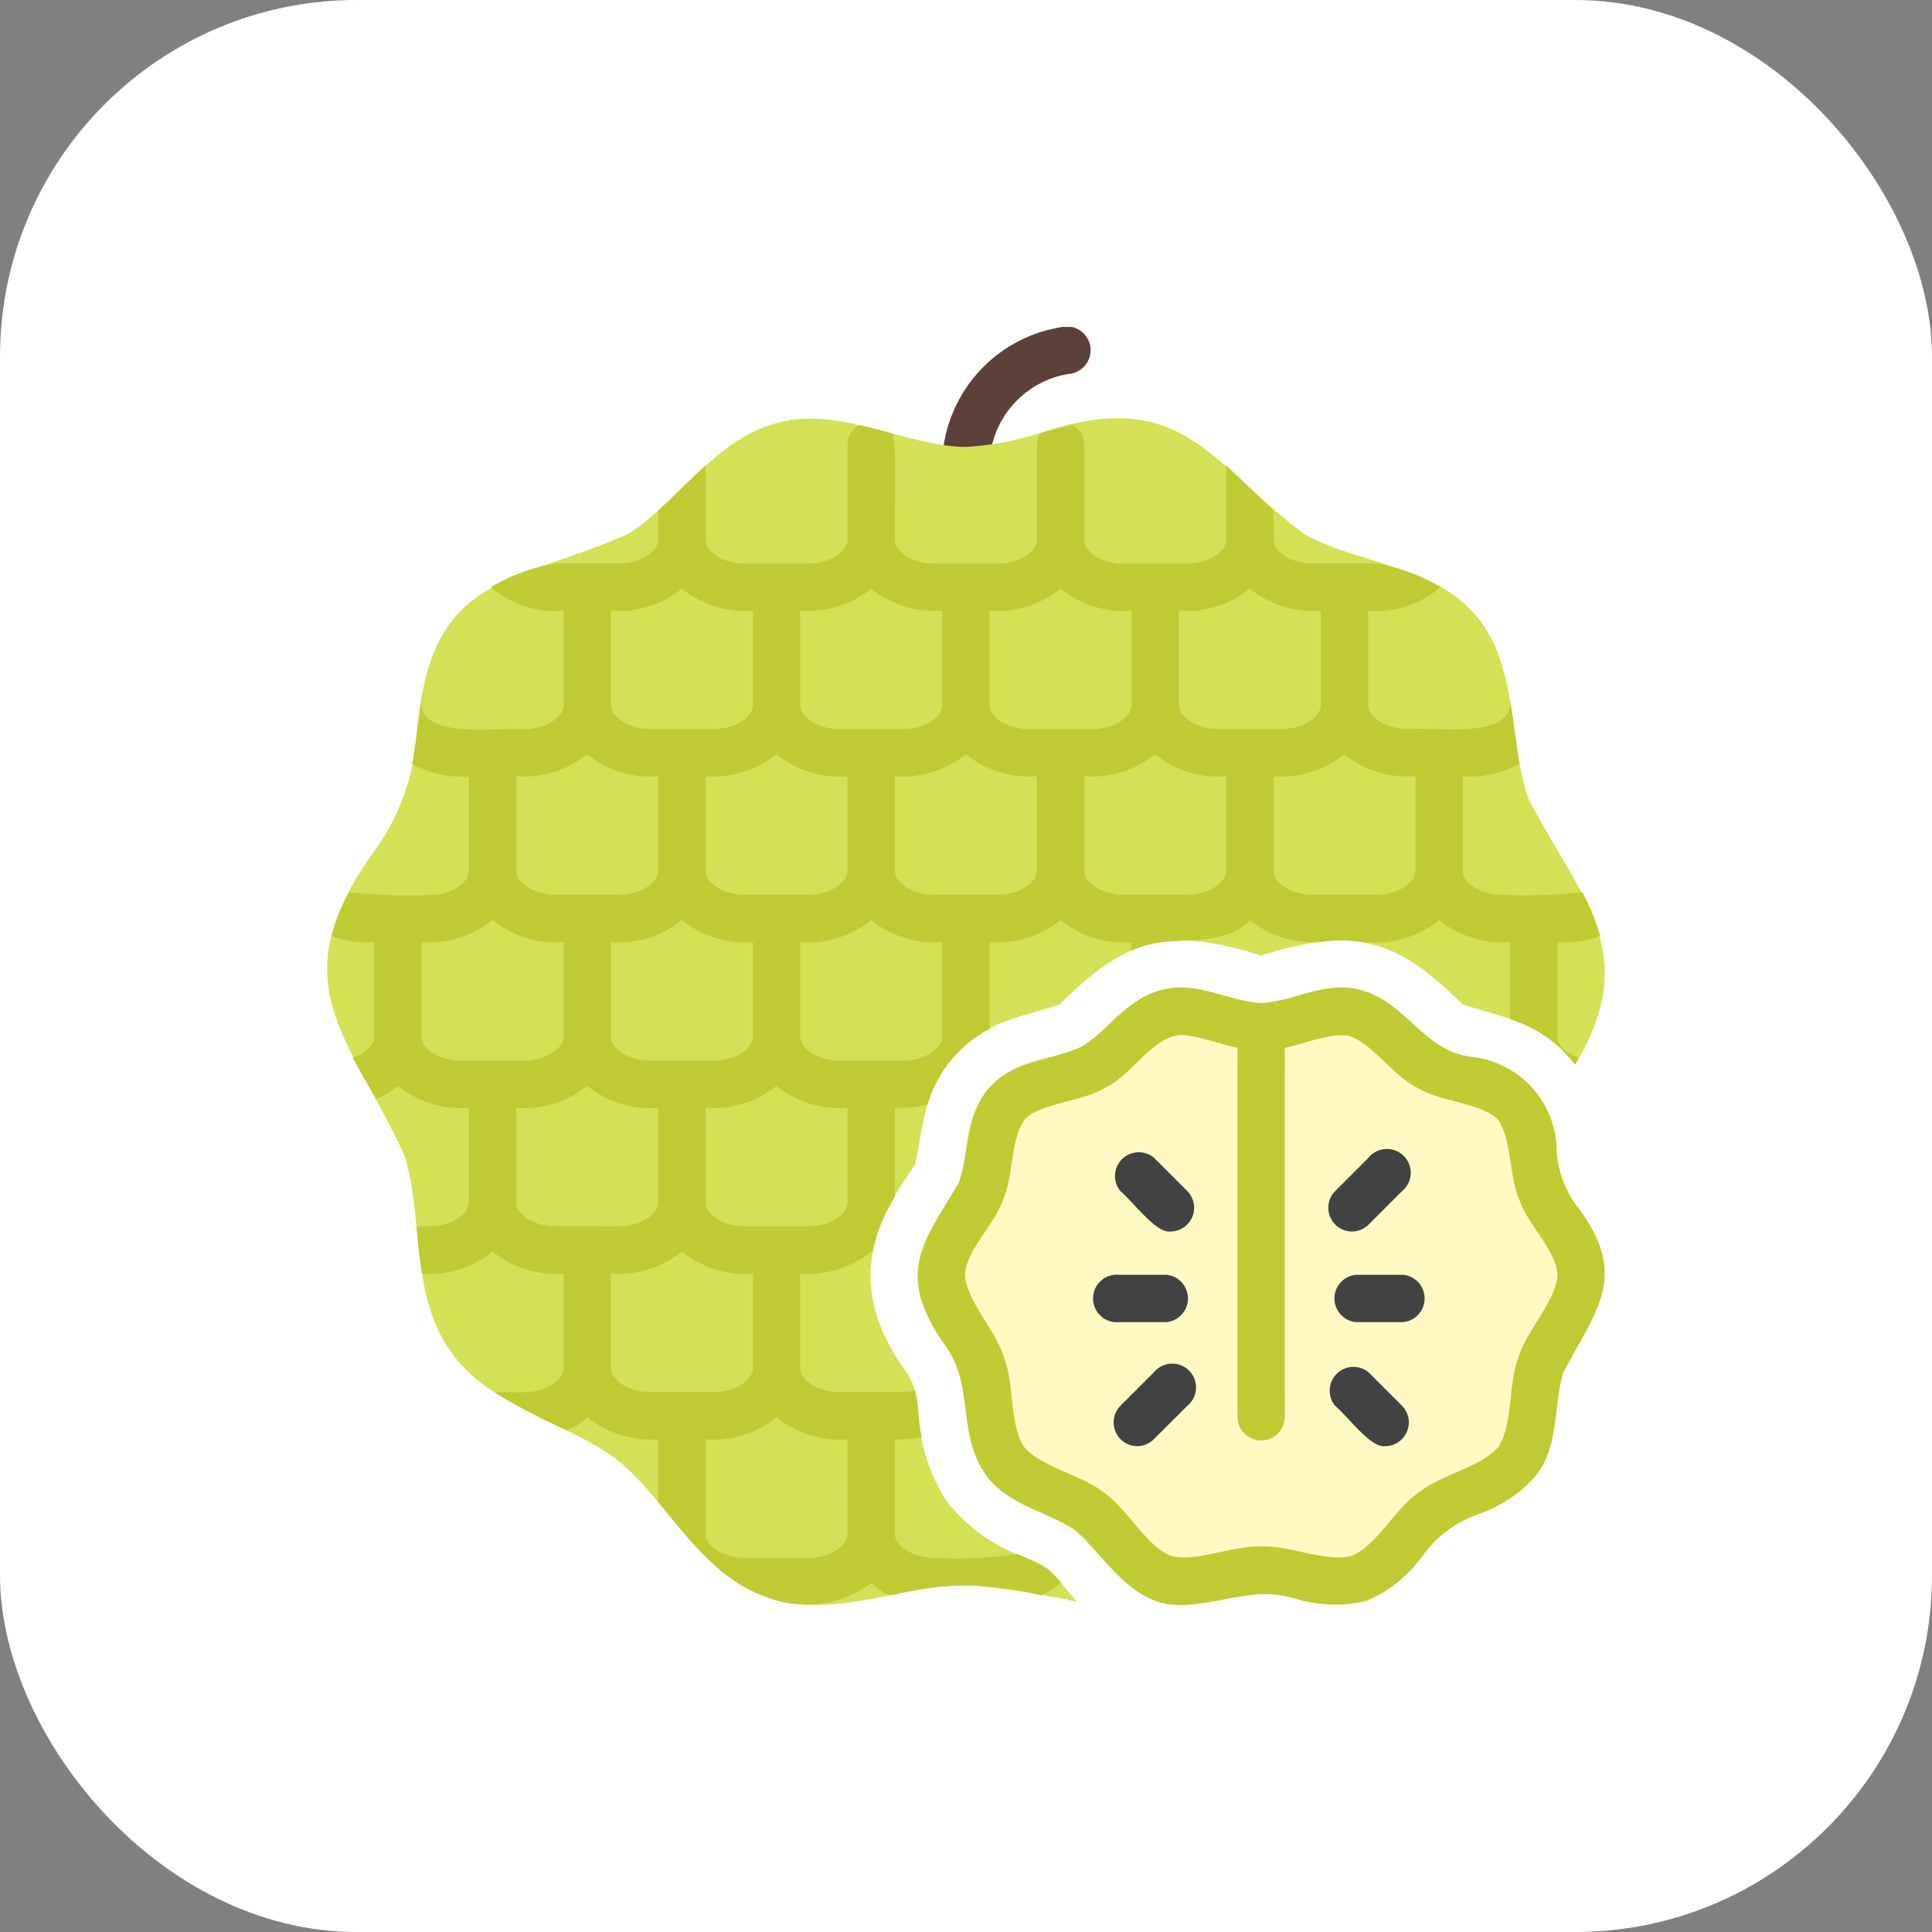 <svg xmlns="http://www.w3.org/2000/svg" xmlns:xlink="http://www.w3.org/1999/xlink" width="65" height="65" viewBox="0 0 65 65">
  <rect x="0" y="0" width="65" height="65" fill="#808080" stroke="none"/>
  <defs>
    <clipPath id="clip-path">
      <rect id="Rectangle_2547" data-name="Rectangle 2547" width="43" height="43" transform="translate(501 4103)" fill="#f44611"/>
    </clipPath>
  </defs>
  <g id="Group_23342" data-name="Group 23342" transform="translate(-490 -4092)">
    <rect id="Rectangle_2545" data-name="Rectangle 2545" width="65" height="65" rx="12" transform="translate(490 4092)" fill="#fff"/>
    <g id="Mask_Group_90" data-name="Mask Group 90" clip-path="url(#clip-path)">
      <g id="custard-apple_7761529" transform="translate(497.016 4099.018)">
        <g id="Group_23353" data-name="Group 23353">
          <g id="Group_23352" data-name="Group 23352">
            <path id="Path_5766" data-name="Path 5766" d="M25.479,9.617a.794.794,0,0,1-.8-.776,4.764,4.764,0,0,1,3.985-4.848.8.8,0,1,1,.274,1.569,3.179,3.179,0,0,0-2.666,3.247A.8.8,0,0,1,25.479,9.617Z" fill="#5d4037"/>
          </g>
          <path id="Path_5767" data-name="Path 5767" d="M28.76,46.338a2.4,2.4,0,0,0-1.272-.948,6,6,0,0,1-2.611-1.839,6.008,6.008,0,0,1-1-3.064,2.477,2.477,0,0,0-.515-1.5c-1.719-2.53-1.265-4.486.4-6.8.291-1.206.24-2.49,1.379-3.742,1.118-1.194,2.364-1.259,3.5-1.674,2.224-2.223,3.644-2.622,6.772-1.642,3.125-.979,4.542-.583,6.781,1.647,1.2.394,2.814.634,3.783,2.021,2.347-3.859.016-5.756-1.586-8.995-.665-1.936-.32-4.476-1.777-6.136-1.409-1.669-4-1.727-5.766-2.724-3.259-2.48-4.1-4.983-8.9-3.385a9.807,9.807,0,0,1-2.471.461C23.473,8,21.273,6.655,19.211,7.193c-2.14.5-3.394,2.688-5.1,3.758-3.967,1.739-6.632,1.3-7.1,6.654a7.623,7.623,0,0,1-1.469,4.061c-3.167,4.425-.8,6.145,1.052,10.2.639,2.053.195,4.684,1.535,6.557,1.3,1.9,3.924,2.383,5.635,3.687,1.673,1.367,2.77,3.816,4.958,4.589,2.189.807,4.575-.371,6.755-.391a29.554,29.554,0,0,1,3.747.564C29.055,46.686,28.9,46.5,28.76,46.338Z" fill="#d4e157"/>
          <path id="Path_5768" data-name="Path 5768" d="M28.219,45.752a8.455,8.455,0,0,0-1.006-.484,13.7,13.7,0,0,1-2.795.123c-.759,0-1.327-.421-1.327-.8V41.408a3.82,3.82,0,0,0,.9-.072c-.1-.526-.121-1.1-.222-1.568-.246.091-2.242.033-2.539.048-.759,0-1.327-.421-1.327-.8V35.832a3.4,3.4,0,0,0,2.389-.742c.012.011.029.018.042.029a5.341,5.341,0,0,1,.755-1.864v-3a3.822,3.822,0,0,0,1.1-.114A4.226,4.226,0,0,1,26.276,27.6V24.681a3.4,3.4,0,0,0,2.389-.742,3.4,3.4,0,0,0,2.389.742v.283c1.225-.634,2.963.038,3.981-1.025a3.383,3.383,0,0,0,2.333.74,4.334,4.334,0,0,1,1.648.034v-.032a3.4,3.4,0,0,0,2.389-.742,3.4,3.4,0,0,0,2.389.742s0,1.663,0,2.586A4.418,4.418,0,0,1,45.975,28.8c.043-.078.091-.154.133-.233-.435-.146-.722-.431-.722-.7,0,0,0-3.184,0-3.188a3.52,3.52,0,0,0,1.433-.209,6.856,6.856,0,0,0-.6-1.47,17.809,17.809,0,0,1-2.693.087c-.759,0-1.327-.421-1.327-.8V19.1a3.462,3.462,0,0,0,1.91-.424c-.123-.685-.2-1.423-.317-2.121.078,1.327-2.473.879-3.45.953-.759,0-1.327-.421-1.327-.8V13.534a3.335,3.335,0,0,0,2.435-.8,6.17,6.17,0,0,0-2.17-.792H37.157c-.759,0-1.327-.421-1.327-.8v-.983c-.53-.482-1.05-1.03-1.592-1.513v2.5c0,.376-.568.8-1.327.8H30.788c-.759,0-1.327-.421-1.327-.8V7.958a.727.727,0,0,0-.4-.674c-.361.082-.72.177-1.076.274a.78.78,0,0,0-.113.4v3.186c0,.376-.568.8-1.327.8H24.418c-.759,0-1.327-.421-1.327-.8-.042-.256.11-3.455-.112-3.586-.356-.1-.716-.192-1.078-.274a.724.724,0,0,0-.4.674v3.186c0,.376-.568.8-1.327.8H18.048c-.759,0-1.327-.421-1.327-.8v-2.5c-.543.483-1.063,1.031-1.592,1.514v.983c0,.376-.568.8-1.327.8H11.678a6.141,6.141,0,0,0-2.17.792,3.328,3.328,0,0,0,2.436.8v3.182c0,.376-.568.8-1.327.8-.85-.071-3.565.371-3.45-.95-.12.7-.194,1.435-.317,2.118a3.459,3.459,0,0,0,1.91.424v3.186c0,.376-.568.8-1.327.8A17.93,17.93,0,0,1,4.738,23a6.848,6.848,0,0,0-.6,1.47,3.517,3.517,0,0,0,1.433.209s0,3.185,0,3.186c0,.267-.287.553-.722.7.25.471.526.929.795,1.388a2.668,2.668,0,0,0,.724-.438,3.4,3.4,0,0,0,2.388.741v3.186c0,.376-.568.8-1.327.8H6.994c.052.53.1,1.065.19,1.592a3.4,3.4,0,0,0,2.371-.741,3.4,3.4,0,0,0,2.389.742v3.186c0,.376-.568.8-1.327.8h-1A20.756,20.756,0,0,0,12.048,41.1a1.937,1.937,0,0,0,.692-.438,3.4,3.4,0,0,0,2.389.742v2.115c1.029,1.237,2.031,2.605,3.6,3.176a3.657,3.657,0,0,0,3.57-.456,1.9,1.9,0,0,0,.645.417,9.908,9.908,0,0,1,5.062,0,2.908,2.908,0,0,0,.663-.413c.012.012.028.019.04.031A4.481,4.481,0,0,0,28.219,45.752ZM21.5,33.443c0,.376-.568.8-1.327.8H18.048c-.759,0-1.327-.421-1.327-.8V30.257a3.4,3.4,0,0,0,2.389-.742,3.4,3.4,0,0,0,2.389.742Zm-6.635-4.778c-.759,0-1.327-.421-1.327-.8V24.681a3.4,3.4,0,0,0,2.389-.742,3.4,3.4,0,0,0,2.389.742v3.186c0,.376-.568.8-1.327.8Zm9.82-.8c0,.376-.568.8-1.327.8H21.233c-.759,0-1.327-.421-1.327-.8V24.681a3.4,3.4,0,0,0,2.389-.742,3.4,3.4,0,0,0,2.389.742ZM40.342,19.1h.266v3.186c0,.376-.568.8-1.327.8H37.157c-.759,0-1.327-.421-1.327-.8V19.1a3.4,3.4,0,0,0,2.389-.742A3.236,3.236,0,0,0,40.342,19.1Zm-7.7-5.571a3.4,3.4,0,0,0,2.389-.742,3.4,3.4,0,0,0,2.389.742v3.182c0,.376-.568.8-1.327.8H33.973c-.759,0-1.327-.421-1.327-.8ZM34.238,19.1v3.186c0,.376-.568.8-1.327.8H30.788c-.759,0-1.327-.421-1.327-.8V19.1a3.4,3.4,0,0,0,2.389-.742A3.4,3.4,0,0,0,34.238,19.1Zm-7.962-5.571a3.4,3.4,0,0,0,2.389-.742,3.4,3.4,0,0,0,2.389.742v3.182c0,.376-.568.8-1.327.8H27.6c-.759,0-1.327-.421-1.327-.8ZM27.868,19.1v3.186c0,.376-.568.8-1.327.8H24.418c-.759,0-1.327-.421-1.327-.8V19.1a3.4,3.4,0,0,0,2.389-.742A3.4,3.4,0,0,0,27.868,19.1Zm-7.962-5.571a3.4,3.4,0,0,0,2.389-.742,3.4,3.4,0,0,0,2.389.742v3.182c0,.376-.568.8-1.327.8H21.233c-.759,0-1.327-.421-1.327-.8ZM21.5,19.1v3.186c0,.376-.568.8-1.327.8H18.048c-.759,0-1.327-.421-1.327-.8V19.1a3.4,3.4,0,0,0,2.389-.742A3.4,3.4,0,0,0,21.5,19.1Zm-7.962-5.571a3.4,3.4,0,0,0,2.389-.742,3.4,3.4,0,0,0,2.389.742v3.182c0,.376-.568.8-1.327.8H14.863c-.759,0-1.327-.421-1.327-.8ZM10.351,19.1a3.4,3.4,0,0,0,2.389-.742,3.4,3.4,0,0,0,2.389.742v3.186c0,.376-.568.8-1.327.8H11.678c-.759,0-1.327-.421-1.327-.8ZM8.493,28.664c-.759,0-1.327-.421-1.327-.8,0,0,0-3.185,0-3.186a3.4,3.4,0,0,0,2.389-.742,3.4,3.4,0,0,0,2.389.742v3.186c0,.376-.568.8-1.327.8Zm3.185,5.575c-.759,0-1.327-.421-1.327-.8V30.257a3.4,3.4,0,0,0,2.389-.742,3.4,3.4,0,0,0,2.389.742v3.186c0,.376-.568.8-1.327.8Zm3.185,5.576c-.759,0-1.327-.421-1.327-.8V35.832a3.4,3.4,0,0,0,2.389-.742,3.4,3.4,0,0,0,2.389.742v3.186c0,.376-.568.8-1.327.8ZM21.5,44.595c0,.376-.568.8-1.327.8H18.048c-.759,0-1.327-.421-1.327-.8V41.408a3.4,3.4,0,0,0,2.389-.742,3.4,3.4,0,0,0,2.389.742Z" fill="#c0ca33"/>
        </g>
        <g id="Group_23362" data-name="Group 23362">
          <path id="Path_5769" data-name="Path 5769" d="M46.082,33.622a3.487,3.487,0,0,1-.722-1.876,3.211,3.211,0,0,0-2.873-3.206c-1.641-.2-2.179-1.873-3.792-2.268-1.14-.284-2.233.413-3.278.458-1.046-.044-2.137-.741-3.279-.457A4.245,4.245,0,0,0,30.226,27.5a3.218,3.218,0,0,1-1.879,1.035,3.211,3.211,0,0,0-2.874,3.206c-.057,1.624-1.6,2.426-1.618,4.126.034,1.754,1.63,2.708,1.605,4.438a4.571,4.571,0,0,0,.7,2.3c.75,1.034,2.082,1.228,3.015,1.872.884.719,1.449,1.942,2.676,2.352,1.169.425,2.435-.188,3.569-.226,1.149.035,2.352.653,3.569.226,1.227-.411,1.793-1.632,2.676-2.352.933-.644,2.264-.838,3.015-1.872.774-1.027.57-2.351.9-3.438C46.672,37.059,47.812,35.927,46.082,33.622Z" fill="#fff9c4"/>
          <g id="Group_23354" data-name="Group 23354">
            <path id="Path_5770" data-name="Path 5770" d="M31.242,41.637a.8.8,0,0,1-.563-1.359l1.126-1.126a.8.8,0,1,1,1.126,1.126L31.805,41.4A.794.794,0,0,1,31.242,41.637Z" fill="#424242"/>
          </g>
          <g id="Group_23355" data-name="Group 23355">
            <path id="Path_5771" data-name="Path 5771" d="M38.465,34.415a.8.8,0,0,1-.563-1.359l1.126-1.126a.8.8,0,1,1,1.126,1.126l-1.126,1.126A.794.794,0,0,1,38.465,34.415Z" fill="#424242"/>
          </g>
          <g id="Group_23356" data-name="Group 23356">
            <path id="Path_5772" data-name="Path 5772" d="M39.591,41.637c-.483.074-1.26-1-1.689-1.359a.8.8,0,0,1,1.126-1.126l1.126,1.126A.8.8,0,0,1,39.591,41.637Z" fill="#424242"/>
          </g>
          <g id="Group_23357" data-name="Group 23357">
            <path id="Path_5773" data-name="Path 5773" d="M32.368,34.415c-.483.074-1.26-1-1.689-1.359a.8.8,0,0,1,1.126-1.126l1.126,1.126A.8.8,0,0,1,32.368,34.415Z" fill="#424242"/>
          </g>
          <g id="Group_23358" data-name="Group 23358">
            <path id="Path_5774" data-name="Path 5774" d="M32.232,37.463H30.639a.8.8,0,1,1,0-1.592h1.592A.8.8,0,0,1,32.232,37.463Z" fill="#424242"/>
          </g>
          <g id="Group_23359" data-name="Group 23359">
            <path id="Path_5775" data-name="Path 5775" d="M40.194,37.463H38.6a.8.8,0,0,1,0-1.592h1.592A.8.8,0,0,1,40.194,37.463Z" fill="#424242"/>
          </g>
          <g id="Group_23360" data-name="Group 23360">
            <path id="Path_5776" data-name="Path 5776" d="M35.417,41.445a.8.8,0,0,1-.8-.8V27.909a.8.8,0,0,1,1.592,0v12.74A.8.8,0,0,1,35.417,41.445Z" fill="#c0ca33"/>
          </g>
          <g id="Group_23361" data-name="Group 23361">
            <path id="Path_5777" data-name="Path 5777" d="M32.789,46.978c-1.682.1-2.581-1.577-3.618-2.5-.933-.646-2.264-.838-3.015-1.872-1.005-1.411-.365-3.115-1.44-4.451-1.586-2.335-.708-3.316.53-5.385.352-1.036.2-2.318,1.064-3.236.821-.906,2.127-.881,3.094-1.355.9-.561,1.54-1.65,2.733-1.907,1.141-.284,2.233.412,3.279.457,1.046-.044,2.138-.742,3.278-.458,1.614.4,2.151,2.065,3.793,2.268a3.212,3.212,0,0,1,2.873,3.206,3.486,3.486,0,0,0,.722,1.876c1.724,2.3.6,3.427-.505,5.545-.332,1.087-.126,2.411-.9,3.438a4.568,4.568,0,0,1-1.964,1.325,3.839,3.839,0,0,0-1.854,1.379,4.5,4.5,0,0,1-1.873,1.52,4.465,4.465,0,0,1-2.4-.054C35.264,46.34,34.128,46.935,32.789,46.978ZM32.718,27.8c-.986.071-1.633,1.347-2.551,1.777-.776.474-2.08.493-2.686,1.037-.5.629-.392,1.915-.748,2.728-.29.847-1.243,1.7-1.285,2.529.053.887,1.028,1.843,1.311,2.771.358.914.179,2.261.678,3.017.582.694,1.922.923,2.689,1.544.806.557,1.407,1.78,2.241,2.122.855.232,2.078-.354,3.049-.313.97-.04,2.2.547,3.049.313.835-.343,1.434-1.566,2.242-2.122.766-.621,2.108-.85,2.689-1.544.5-.757.318-2.1.678-3.017.284-.926,1.259-1.884,1.311-2.77-.042-.832-1-1.68-1.285-2.528-.355-.812-.249-2.1-.748-2.727-.608-.545-1.91-.563-2.686-1.039-.834-.413-1.51-1.51-2.334-1.755-.852-.109-1.942.54-2.916.5C34.483,28.34,33.562,27.844,32.718,27.8Z" fill="#c0ca33"/>
          </g>
        </g>
      </g>
    </g>
  </g>
</svg>
